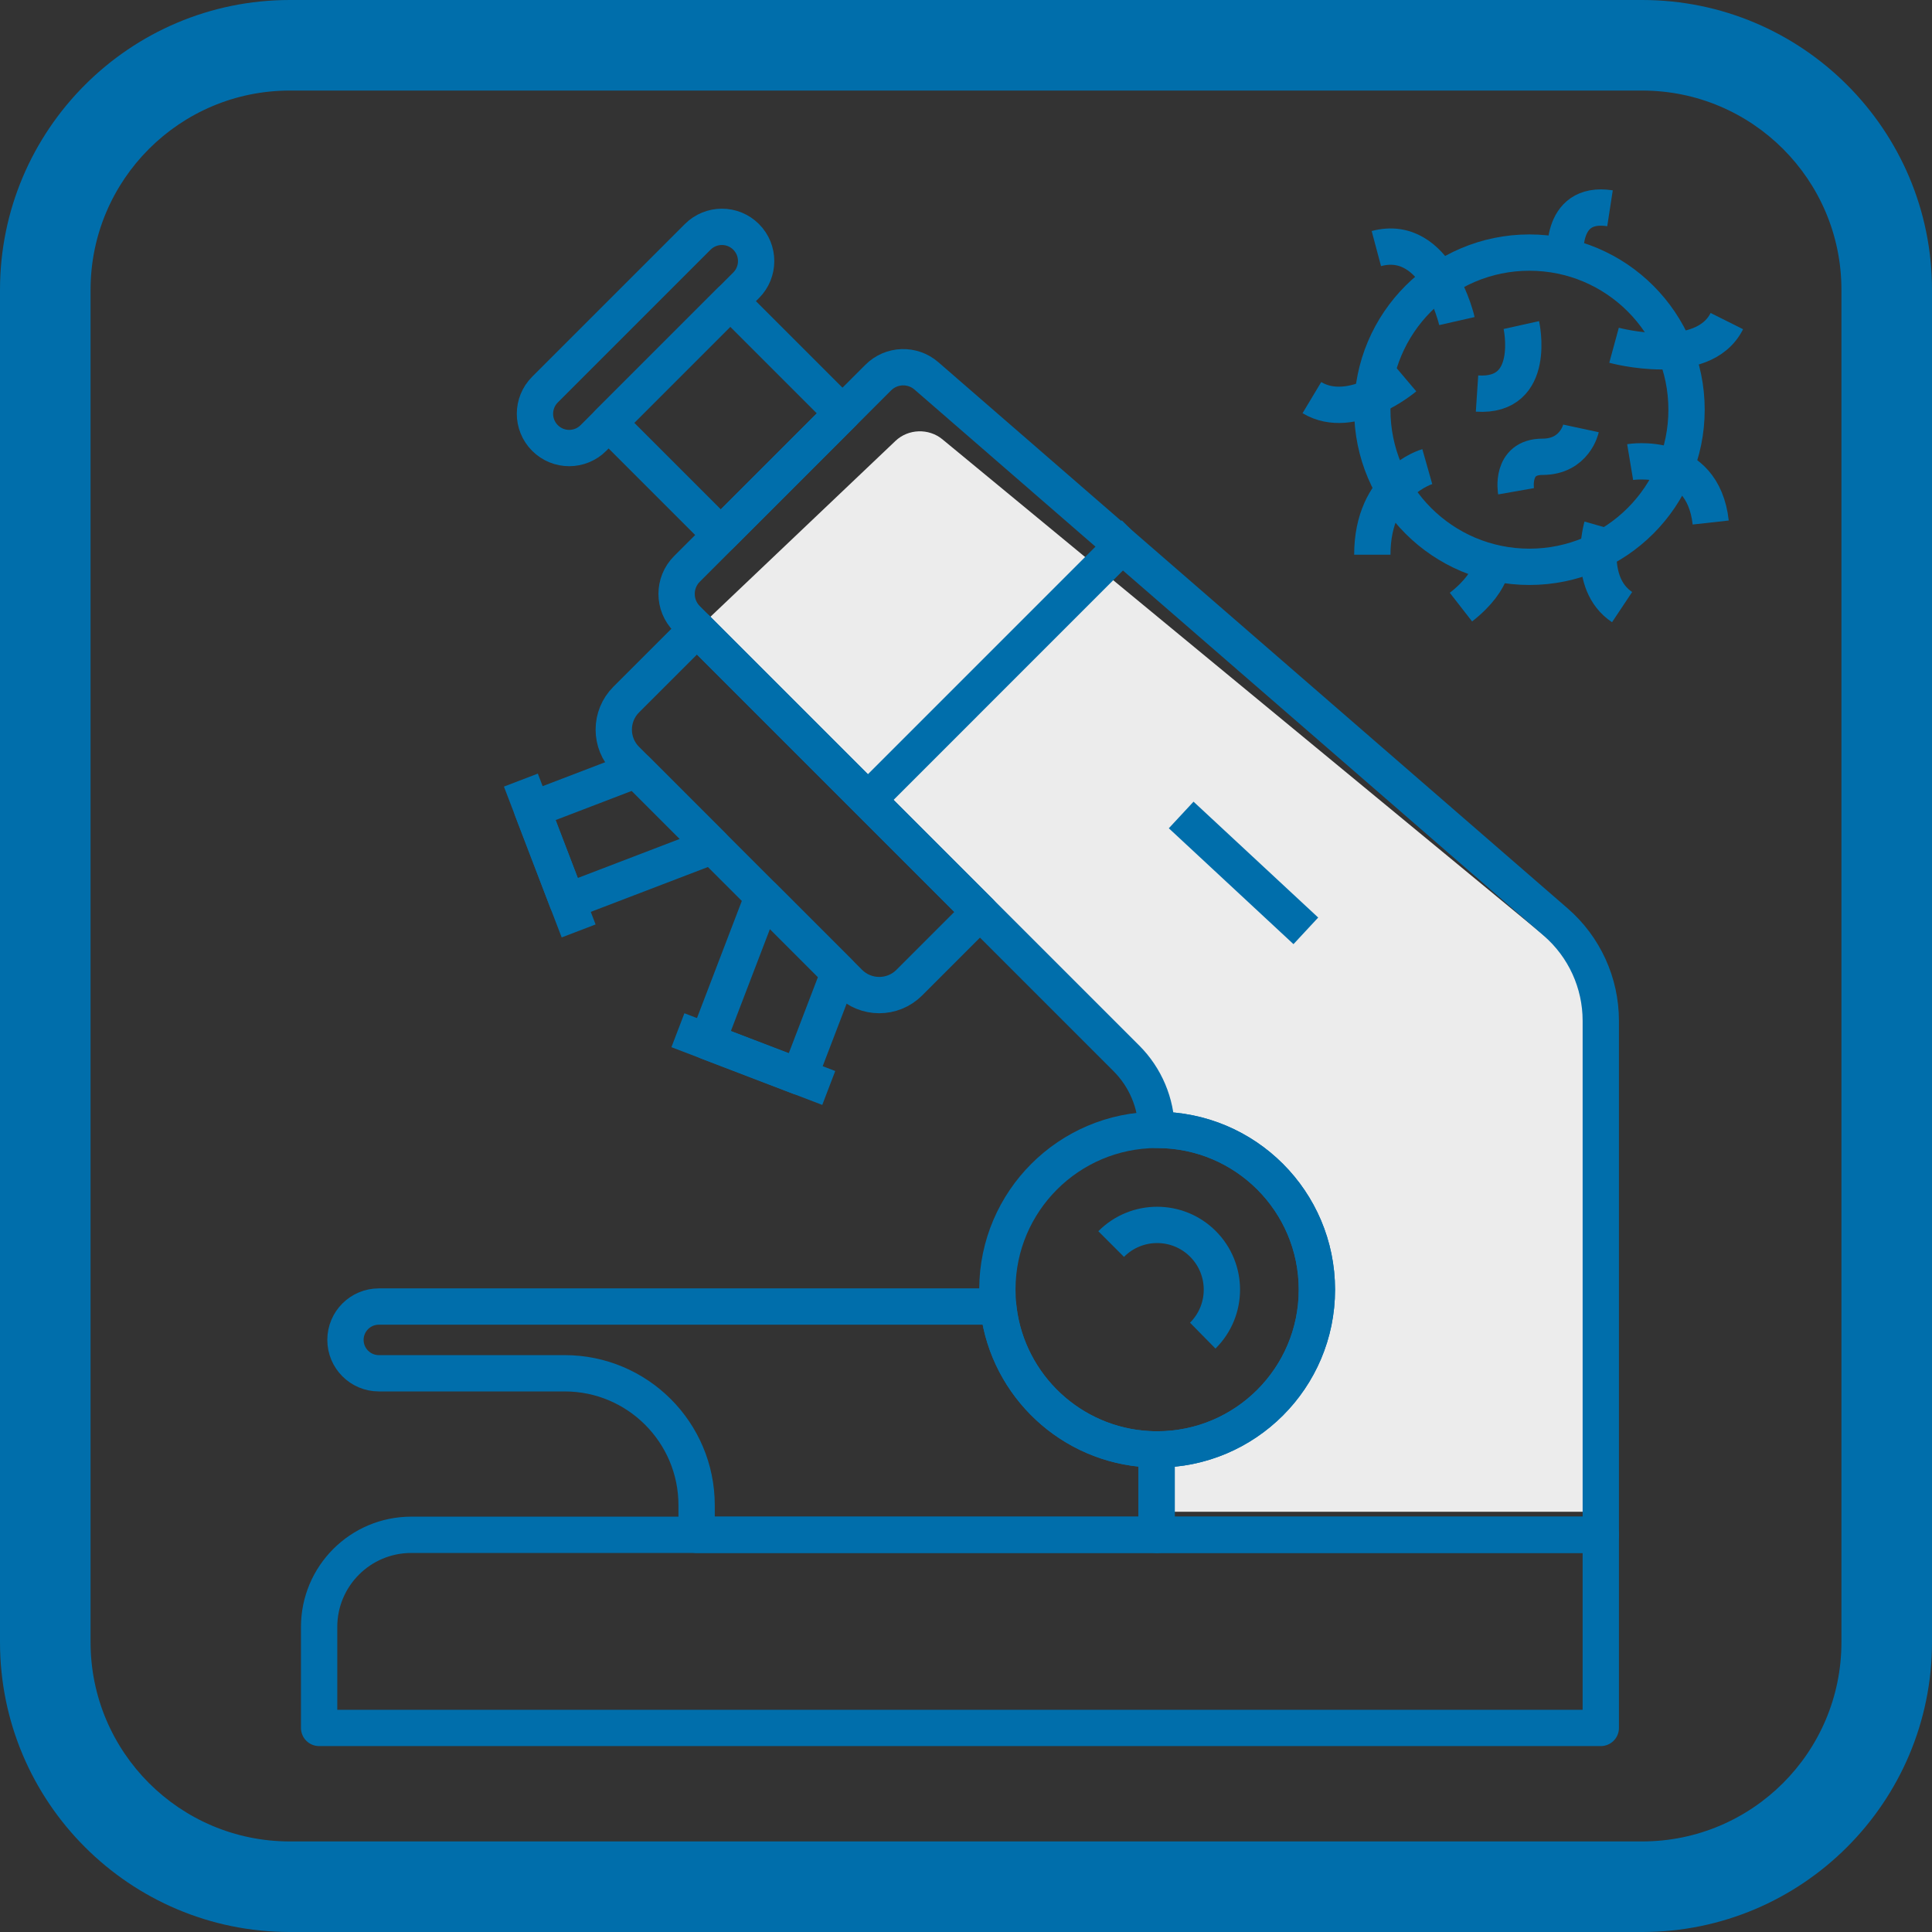 <?xml version="1.0" encoding="UTF-8" standalone="no"?>
<!DOCTYPE svg PUBLIC "-//W3C//DTD SVG 1.1//EN" "http://www.w3.org/Graphics/SVG/1.1/DTD/svg11.dtd">
<svg xmlns="http://www.w3.org/2000/svg" xmlns:xlink="http://www.w3.org/1999/xlink" xmlns:serif="http://www.serif.com/" width="150" height="150" viewBox="0 0 64 64" version="1.1" xml:space="preserve" style="fill-rule:evenodd;clip-rule:evenodd;stroke-linejoin:round;stroke-miterlimit:10;">
    <rect x="0" y="0" width="64" height="64" fill="#333333" stroke="none"/>
    <g id="g10" transform="matrix(0.781,0,0,0.781,-84.968,-26.431)">
        <g id="XMLID_412_" transform="matrix(0.077,0,0,0.077,44.566,30.953)">
            <g id="XMLID_11_" transform="matrix(1,0,0,1,856.737,45.89)">
                <path d="M858.22,562.36L858.22,824.37L619.96,824.37L619.96,780.85L620.24,780.85C667.57,780.85 705.94,744.39 705.94,699.41C705.94,654.43 667.57,617.97 620.24,617.97L619.96,617.97C619.77,604.28 613.96,591.21 603.78,581.53L525.06,506.72L465.12,449.76L368.05,357.51C360.64,350.47 360.64,339.06 368.05,332.03L470.67,234.5C477.71,227.81 488.99,227.43 496.51,233.63L834.08,512.06C849.41,524.7 858.22,543.05 858.22,562.36Z" style="fill:rgb(236,236,236);fill-rule:nonzero;"/>
            </g>
            <g id="XMLID_444_" transform="matrix(1,0,0,1,857.696,58.6)">
                <path d="M326.93,402.93L368.86,444.87L288.94,475.47L269.58,424.9L326.93,402.93Z" style="fill:none;fill-rule:nonzero;stroke:rgb(0,110,171);stroke-width:20px;"/>
            </g>
            <g id="XMLID_418_" transform="matrix(1,0,0,1,857.696,58.6)">
                <path d="M263.36,408.64L295.17,491.73" style="fill:none;fill-rule:nonzero;stroke:rgb(0,110,171);stroke-width:20px;"/>
            </g>
            <g id="XMLID_442_" transform="matrix(1,0,0,1,857.696,58.6)">
                <path d="M396.72,472.72L438.65,514.65L416.69,572.01L366.12,552.64L396.72,472.72Z" style="fill:none;fill-rule:nonzero;stroke:rgb(0,110,171);stroke-width:20px;"/>
            </g>
            <g id="XMLID_12_" transform="matrix(1,0,0,1,857.696,58.6)">
                <path d="M432.95,578.23L349.86,546.42" style="fill:none;fill-rule:nonzero;stroke:rgb(0,110,171);stroke-width:20px;"/>
            </g>
            <g id="XMLID_440_" transform="matrix(1,0,0,1,857.696,58.6)">
                <path d="M360.33,325.35L516.25,481.27L477.3,520.22C468.17,529.35 453.36,529.35 444.22,520.22L321.37,397.38C312.24,388.25 312.24,373.44 321.37,364.3L360.33,325.35Z" style="fill:none;fill-rule:nonzero;stroke:rgb(0,110,171);stroke-width:20px;"/>
            </g>
            <g id="XMLID_441_" transform="matrix(0.707,-0.707,0.707,0.707,819.952,385.841)">
                <rect x="328.75" y="165.47" width="94.78" height="87.42" style="fill:none;fill-rule:nonzero;stroke:rgb(0,110,171);stroke-width:20px;"/>
            </g>
            <g id="XMLID_837_" transform="matrix(1,0,0,1,857.696,58.6)">
                <path d="M858.22,541.23L858.22,824.37L613.54,824.37L613.54,777.34L613.83,777.34C662.44,777.34 701.84,737.94 701.84,689.33C701.84,640.72 662.44,601.32 613.83,601.32L613.54,601.32C613.34,586.53 607.38,572.4 596.92,561.94L354.83,319.85C347.23,312.25 347.23,299.92 354.83,292.31L460.21,186.92C467.44,179.69 479.02,179.28 486.74,185.98L833.41,486.86C849.18,500.54 858.22,520.37 858.22,541.23Z" style="fill:none;fill-rule:nonzero;stroke:rgb(0,110,171);stroke-width:20px;"/>
            </g>
            <g id="XMLID_447_" transform="matrix(1,0,0,1,857.696,58.6)">
                <path d="M858.22,824.37L858.22,930.75L152.22,930.75L152.22,875.14C152.22,847.1 174.95,824.37 202.99,824.37L858.22,824.37Z" style="fill:none;fill-rule:nonzero;stroke:rgb(0,110,171);stroke-width:20px;"/>
            </g>
            <g id="XMLID_436_" transform="matrix(1,0,0,1,857.696,58.6)">
                <path d="M613.54,777.33L613.54,824.37L360.16,824.37L360.16,808.09C360.16,767.94 327.61,735.39 287.46,735.39L185.11,735.39C174.96,735.39 166.73,727.16 166.73,717.01C166.73,706.86 174.96,698.63 185.11,698.63L526.32,698.63C526.38,699.3 526.46,699.96 526.54,700.61C531.89,742.34 566.46,774.92 609.06,777.2C610.53,777.28 612,777.33 613.48,777.33L613.54,777.33Z" style="fill:none;fill-rule:nonzero;stroke:rgb(0,110,171);stroke-width:20px;"/>
            </g>
            <g id="XMLID_448_" transform="matrix(1,0,0,1,857.696,58.6)">
                <path d="M701.84,689.33C701.84,737.94 662.44,777.34 613.83,777.34L613.48,777.34C612,777.34 610.53,777.29 609.06,777.21C566.46,774.94 531.88,742.35 526.54,700.62C526.45,699.96 526.38,699.3 526.32,698.64C525.99,695.58 525.83,692.48 525.83,689.33L525.83,688.89C526.06,640.6 565.19,601.5 613.49,601.32L613.84,601.32C662.44,601.32 701.84,640.72 701.84,689.33Z" style="fill:none;fill-rule:nonzero;stroke:rgb(0,110,171);stroke-width:20px;"/>
            </g>
            <g id="XMLID_415_" transform="matrix(1,0,0,1,857.696,58.6)">
                <path d="M601.43,272.62L454.52,419.54" style="fill:none;fill-rule:nonzero;stroke:rgb(0,110,171);stroke-width:20px;"/>
            </g>
            <g id="XMLID_446_" transform="matrix(1,0,0,1,857.696,58.6)">
                <path d="M387.43,136.08L303.31,220.2C295.94,227.57 284,227.57 276.64,220.2C269.27,212.83 269.27,200.89 276.64,193.53L360.76,109.41C368.13,102.04 380.07,102.04 387.43,109.41C394.79,116.77 394.79,128.71 387.43,136.08Z" style="fill:none;fill-rule:nonzero;stroke:rgb(0,110,171);stroke-width:20px;"/>
            </g>
            <g id="XMLID_416_" transform="matrix(1,0,0,1,857.696,58.6)">
                <path d="M627.08,427.85L695.75,491.68" style="fill:none;fill-rule:nonzero;stroke:rgb(0,110,171);stroke-width:20px;"/>
            </g>
            <g id="XMLID_413_" transform="matrix(1,0,0,1,857.696,58.6)">
                <path d="M588.51,664.21L588.61,664.11C602.54,650.18 625.13,650.18 639.06,664.11C652.99,678.04 652.99,700.63 639.06,714.56L638.96,714.66" style="fill:none;fill-rule:nonzero;stroke:rgb(0,110,171);stroke-width:20px;"/>
            </g>
            <g>
                <g id="XMLID_417_" transform="matrix(1,0,0,1,857.696,58.6)">
                    <circle cx="818.91" cy="204.61" r="86.55" style="fill:none;stroke:rgb(0,110,171);stroke-width:20px;"/>
                </g>
                <g id="XMLID_424_" transform="matrix(1,0,0,1,857.696,58.6)">
                    <path d="M858.86,268.97C858.86,268.97 849.98,300.04 869.96,313.35" style="fill:none;fill-rule:nonzero;stroke:rgb(0,110,171);stroke-width:20px;"/>
                </g>
                <g id="XMLID_425_" transform="matrix(1,0,0,1,857.696,58.6)">
                    <path d="M865.52,169.11C865.52,169.11 914.34,182.42 927.66,155.8" style="fill:none;fill-rule:nonzero;stroke:rgb(0,110,171);stroke-width:20px;"/>
                </g>
                <g id="XMLID_10_" transform="matrix(1,0,0,1,857.696,58.6)">
                    <path d="M838.89,122.5C838.89,122.5 834.45,89.21 863.3,93.65" style="fill:none;fill-rule:nonzero;stroke:rgb(0,110,171);stroke-width:20px;"/>
                </g>
                <g id="XMLID_9_" transform="matrix(1,0,0,1,857.696,58.6)">
                    <path d="M814.46,157.98C814.46,157.98 823.34,197.92 790.05,195.71" style="fill:none;fill-rule:nonzero;stroke:rgb(0,110,171);stroke-width:20px;"/>
                </g>
                <g id="XMLID_8_" transform="matrix(1,0,0,1,857.696,58.6)">
                    <path d="M874.39,233.46C874.39,233.46 914.33,226.8 918.77,266.75" style="fill:none;fill-rule:nonzero;stroke:rgb(0,110,171);stroke-width:20px;"/>
                </g>
                <g id="XMLID_7_" transform="matrix(1,0,0,1,857.696,58.6)">
                    <path d="M778.97,155.79C778.97,155.79 767.87,106.97 734.59,115.85" style="fill:none;fill-rule:nonzero;stroke:rgb(0,110,171);stroke-width:20px;"/>
                </g>
                <g id="XMLID_449_" transform="matrix(1,0,0,1,857.696,58.6)">
                    <path d="M750.12,186.86C750.12,186.86 721.27,211.27 699.08,197.96" style="fill:none;fill-rule:nonzero;stroke:rgb(0,110,171);stroke-width:20px;"/>
                </g>
                <g id="XMLID_450_" transform="matrix(1,0,0,1,857.696,58.6)">
                    <path d="M762.65,235.96C762.65,235.96 732.37,244.56 732.37,284.5" style="fill:none;fill-rule:nonzero;stroke:rgb(0,110,171);stroke-width:20px;"/>
                </g>
                <g id="XMLID_451_" transform="matrix(1,0,0,1,857.696,58.6)">
                    <path d="M798.94,284.5C798.94,284.5 801.16,297.81 781.19,313.35" style="fill:none;fill-rule:nonzero;stroke:rgb(0,110,171);stroke-width:20px;"/>
                </g>
                <g id="XMLID_419_" transform="matrix(1,0,0,1,857.696,58.6)">
                    <path d="M811.55,249.54C811.55,249.54 808.2,230.55 826.08,230.55C843.96,230.55 847.31,214.91 847.31,214.91" style="fill:none;fill-rule:nonzero;stroke:rgb(0,110,171);stroke-width:20px;"/>
                </g>
            </g>
        </g>
    </g>
    <path id="path12" d="M64,9.6C64,4.302 59.698,0 54.4,0L9.6,0C4.302,0 0,4.302 0,9.6L0,54.4C0,59.698 4.302,64 9.6,64L54.4,64C59.698,64 64,59.698 64,54.4L64,9.6ZM61,9.6L61,54.4C61,58.043 58.043,61 54.4,61L9.6,61C5.957,61 3,58.043 3,54.4L3,9.6C3,5.957 5.957,3 9.6,3L54.4,3C58.043,3 61,5.957 61,9.6Z" style="fill:rgb(0,110,171);"/>
</svg>
